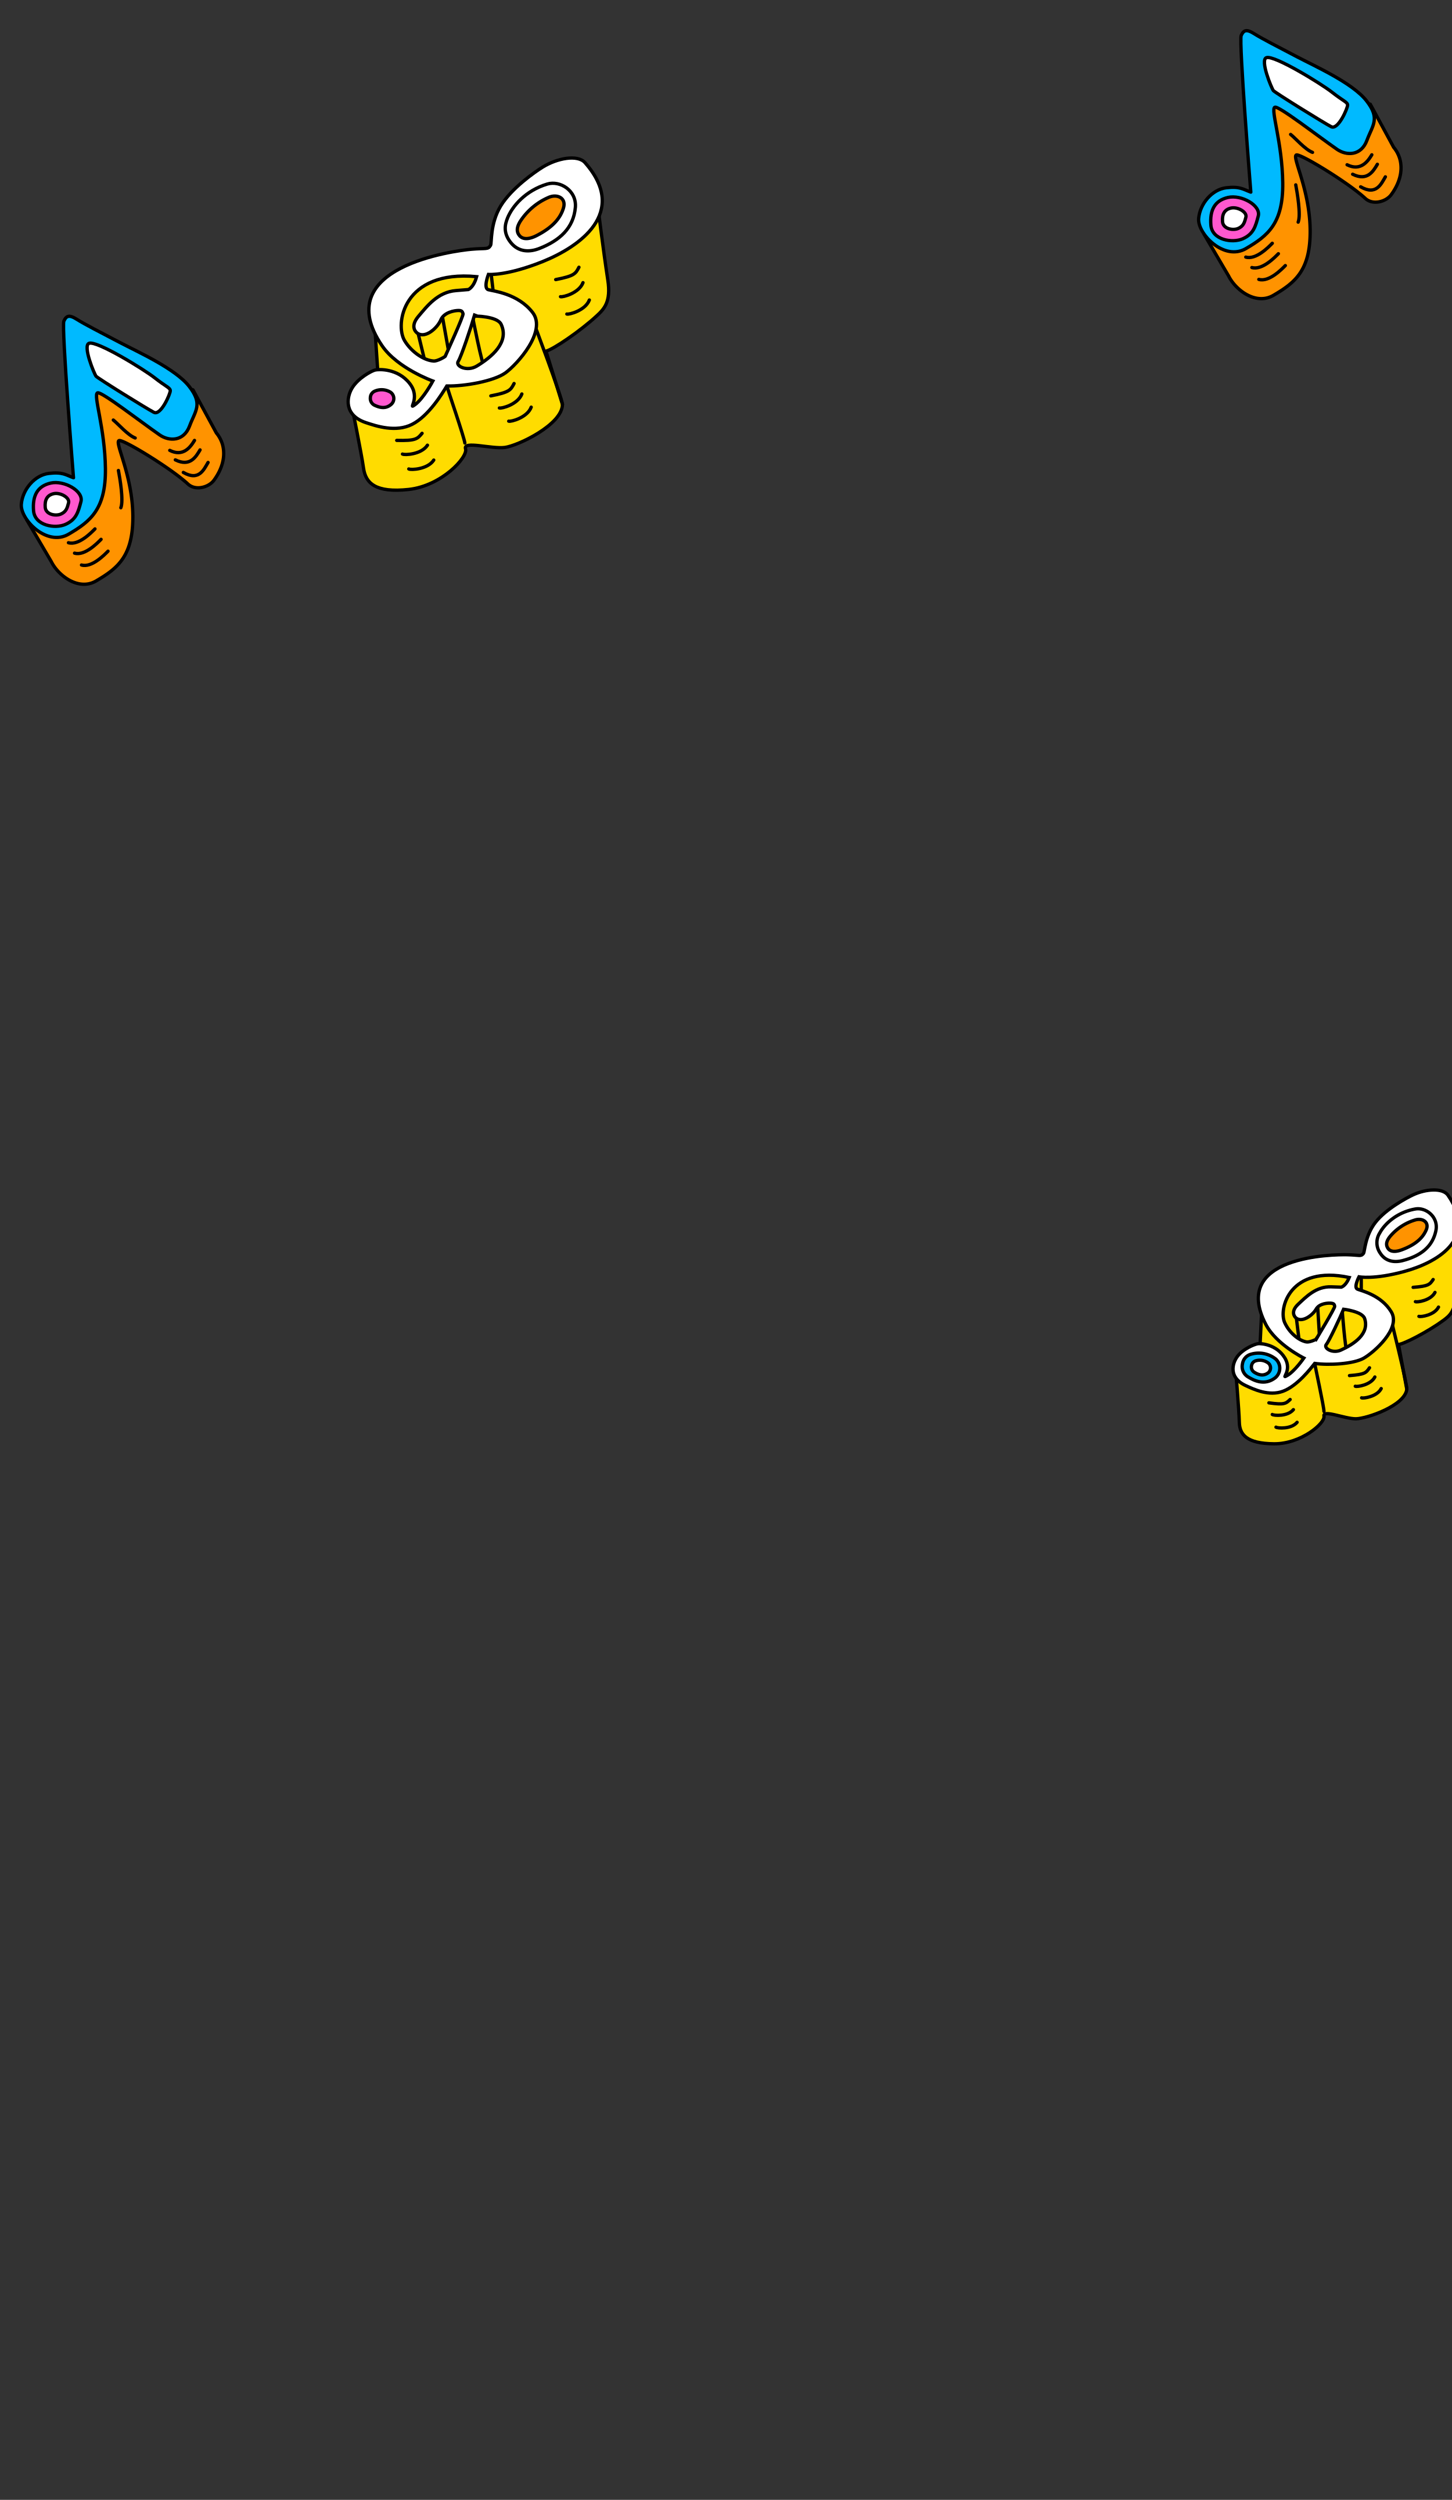<svg id="レイヤー_1" data-name="レイヤー 1" xmlns="http://www.w3.org/2000/svg" viewBox="0 0 700 1204.766"><rect x="0" y="0" width="700" height="1204.766" fill="#333333" stroke="none"/><defs><style>.cls-1{fill:#ff9300;}.cls-1,.cls-2,.cls-3,.cls-4,.cls-5,.cls-6,.cls-7,.cls-8{stroke:#000;stroke-width:1.6px;}.cls-1,.cls-2,.cls-4,.cls-5,.cls-6{stroke-linecap:round;stroke-linejoin:round;}.cls-2,.cls-8{fill:#00baff;}.cls-3{fill:#ff58ce;}.cls-3,.cls-7,.cls-8{stroke-miterlimit:10;}.cls-4,.cls-7{fill:#fff;}.cls-5{fill:none;}.cls-6{fill:#ffdc00;}</style></defs><path class="cls-1" d="M672.02,71.172c-.048-.062-.103-.124-.153-.186L660.608,50.223s-26.109-4.252-26.565-4.473c-.164-.08-3.904-1.239-8.646-2.683-3.148-1.677-5.729-3.105-7.482-4.215-3.461-2.191-4.888-1.891-6.011.17-3.874-1.136-6.727-1.936-6.841-1.869-.364.213,2.345,42.931.965,45.857s1.207,18.188,1.207,18.188-14.911,5.966-15.472,5.843-11.254,5.904-11.254,5.904l11.787,20.04c3.414,6.875,13.225,14.243,21.587,9.356,10.56-6.17,17.964-12.098,17.732-31.614S622.81,75.772,624.941,74.7c1.766-.888,25.116,13.348,33.254,20.919,3.621,3.368,9.972,1.632,12.488-1.781,3.718-5.045,5.904-11.246,4.099-17.467l.003-.002-.007-.013A15.523,15.523,0,0,0,672.02,71.172Z"/><path class="cls-2" d="M603.011,92.596c-3.719-1.348-5.18-2.88-11.883-2.095s-12.65,7.596-13.27,14.84S590.11,125.956,600.67,119.785s17.964-12.098,17.732-31.614-5.96-35.42-3.829-36.492c1.766-.888,20.834,13.95,29.975,20.273,4.646,3.214,11.649,3.16,14.425-4.283s6.505-10.471-.166-19.053-24.717-16.619-33.661-21.314-16.641-8.6-20.443-11.007-5.15-1.808-6.336.83S603.011,92.596,603.011,92.596Z"/><path class="cls-3" d="M599.2,115.046c-4.998,2.269-14.858.672-15.442-6.545s1.823-11.866,8.25-13.336,15.931,3.82,14.599,8.919S604.317,112.723,599.2,115.046Z"/><path class="cls-4" d="M596.989,110.072c-2.463,1.118-7.322.331-7.61-3.225s.898-5.848,4.066-6.572,7.851,1.882,7.195,4.396S599.511,108.927,596.989,110.072Z"/><path class="cls-4" d="M610.568,27.776c-3.276,1.074,2.504,14.912,3.326,15.897s24.533,15.696,27.885,17.4,7.985-9.066,7.892-10.478-2.152-1.929-7.497-6.132S614.36,26.533,610.568,27.776Z"/><path class="cls-5" d="M600.58,123.909c4.923,1.415,11.046-4.903,12.779-6.662"/><path class="cls-5" d="M603.523,128.934c4.923,1.415,11.046-4.903,12.779-6.662"/><path class="cls-5" d="M606.871,134.649c4.923,1.415,11.046-4.903,12.779-6.662"/><path class="cls-5" d="M649.423,79.403c6.399,3.235,9.965-1.509,11.923-4.805"/><path class="cls-5" d="M652.101,83.974c7.111,3.524,9.965-1.509,11.923-4.805"/><path class="cls-5" d="M655.958,90.027c7.551,4.392,9.965-1.509,11.923-4.805"/><path class="cls-5" d="M624.673,89.093c.671,3.551,2.567,14.518,1.16,17.959"/><path class="cls-5" d="M622.205,64.784c2.4,1.897,6.899,7.238,10.544,8.647"/><path class="cls-1" d="M104.441,208.822c-.048-.062-.103-.124-.153-.186L93.029,187.872s-26.109-4.252-26.565-4.473c-.164-.08-3.904-1.239-8.646-2.683-3.148-1.677-5.729-3.105-7.482-4.215-3.461-2.191-4.888-1.891-6.011.17-3.874-1.136-6.727-1.936-6.841-1.869-.364.213,2.345,42.931.965,45.857s1.207,18.188,1.207,18.188-14.911,5.966-15.472,5.843S12.93,250.594,12.93,250.594l11.787,20.04c3.414,6.875,13.225,14.243,21.587,9.357,10.56-6.17,17.964-12.098,17.732-31.614s-8.805-34.956-6.674-36.027c1.766-.888,25.116,13.348,33.254,20.919,3.621,3.368,9.972,1.632,12.488-1.781,3.718-5.045,5.904-11.246,4.099-17.467l.003-.002-.007-.013A15.524,15.524,0,0,0,104.441,208.822Z"/><path class="cls-2" d="M35.432,230.246c-3.719-1.348-5.18-2.88-11.883-2.095s-12.65,7.596-13.27,14.84,12.252,20.614,22.812,14.444S51.055,245.336,50.822,225.82s-5.96-35.42-3.829-36.492c1.766-.888,20.834,13.95,29.975,20.273,4.646,3.214,11.649,3.16,14.425-4.283s6.505-10.471-.166-19.053S66.51,169.647,57.566,164.952s-16.641-8.6-20.443-11.007-5.15-1.808-6.336.83S35.432,230.246,35.432,230.246Z"/><path class="cls-3" d="M31.62,252.696c-4.998,2.269-14.858.672-15.442-6.545s1.823-11.866,8.25-13.336,15.931,3.82,14.599,8.919S36.739,250.373,31.62,252.696Z"/><path class="cls-4" d="M29.41,247.721c-2.463,1.118-7.323.331-7.61-3.225s.898-5.848,4.066-6.572,7.851,1.882,7.195,4.395S31.932,246.576,29.41,247.721Z"/><path class="cls-4" d="M42.989,165.425c-3.276,1.074,2.504,14.912,3.326,15.897s24.533,15.696,27.885,17.4,7.985-9.066,7.892-10.478-2.152-1.929-7.497-6.132S46.781,164.182,42.989,165.425Z"/><path class="cls-5" d="M33.001,261.558c4.923,1.415,11.046-4.903,12.779-6.662"/><path class="cls-5" d="M35.944,266.584c4.923,1.415,11.046-4.903,12.779-6.662"/><path class="cls-5" d="M39.292,272.298c4.923,1.415,11.046-4.903,12.779-6.662"/><path class="cls-5" d="M81.844,217.052c6.399,3.235,9.965-1.509,11.923-4.805"/><path class="cls-5" d="M84.522,221.624c7.111,3.524,9.965-1.509,11.923-4.805"/><path class="cls-5" d="M88.379,227.677c7.552,4.392,9.965-1.509,11.923-4.805"/><path class="cls-5" d="M57.094,226.742c.671,3.551,2.567,14.518,1.16,17.959"/><path class="cls-5" d="M54.626,202.433c2.4,1.897,6.899,7.238,10.544,8.647"/><path class="cls-6" d="M180.115,148.802s1.879,28.516,1.964,29.365-.381,21.638-.381,21.638l-12.426-5.833s4.973,24.45,5.988,31.692,5.885,11.944,21.78,10.219,28.644-15.594,27.391-19.595,12.578.203,18.969-.653,27.622-10.974,27.75-20.716c0,0-7.357-23.998-7.925-25.696,3.358-.733,16.752-9.836,24.566-17.114,3.418-3.184,6.852-6.62,5.24-17.096-2.187-14.209-5.305-39.443-5.305-39.443L282.19,85.702s-17.487,3.117-19.026,3.837-18.347,12.773-18.181,14.196-1.785,21.844-1.785,21.844l-38.54,5.026-12.72,14.837s-5.055,7.499-4.071,11.314"/><path class="cls-5" d="M256.52,153.395s14.754,39.108,14.63,41.525"/><path class="cls-5" d="M215.413,186.016c.377,1.529,8.373,24.735,8.695,27.504"/><line class="cls-5" x1="236.812" y1="132.281" x2="238.177" y2="144.009"/><line class="cls-5" x1="201.057" y1="158.578" x2="204.506" y2="172.755"/><path class="cls-5" d="M227.715,152.117s4.726,24.466,6.091,25.534"/><line class="cls-5" x1="213.325" y1="152.817" x2="216.112" y2="168.406"/><path class="cls-5" d="M191.265,212.242c9.198.219,9.951-.7,12.215-3.414"/><path class="cls-5" d="M194.038,218.83c.927.577,9.107.25,12.035-4.278"/><path class="cls-5" d="M197.074,226.004c.927.577,9.107.25,12.035-4.278"/><path class="cls-5" d="M236.628,190.783c9.031-1.757,9.57-2.816,11.199-5.952"/><path class="cls-5" d="M240.748,196.624c1.029.365,8.95-1.707,10.838-6.758"/><path class="cls-5" d="M245.251,202.98c1.029.365,8.95-1.707,10.838-6.758"/><path class="cls-5" d="M267.904,134.743c9.031-1.757,9.57-2.816,11.199-5.952"/><path class="cls-5" d="M270.222,142.977c1.029.365,8.95-1.707,10.838-6.758"/><path class="cls-5" d="M273.277,151.343c1.029.365,8.95-1.707,10.838-6.758"/><path class="cls-7" d="M282.038,78.402c-3.559-4.052-13.448-2.206-20.512,2.19-3.532,2.198-14.936,10.076-20.147,18.673s-4.229,17.913-4.884,18.982c-1.311,2.138-1.865,1.21-9.362,1.883s-68.929,8.368-42.943,46.49c7.438,10.911,24.484,17.004,24.484,17.004s-4.387,8.253-8.488,11.311,3.001-2.93-2.747-10.202-14.83-6.811-16.567-6.41-8.323,3.898-11.226,8.85c-2.593,4.425-3.848,12.955,6.706,16.492,5.191,1.74,14.442,4.805,22.293.86,8.111-4.077,14.77-15.249,16.769-18.508,8.491.203,22.727-2.313,28.275-6.334s20.134-20.01,13.058-29.113-18.799-10.256-21.331-10.954.036-7.35.036-7.35,8.912.744,26.237-6.23S303.307,102.615,282.038,78.402Zm-67.415,93.318c-.099.238-3.733,2.401-5.582,2.273-4.636-.322-10.64-4.257-13.996-9.827-4.695-7.792-.902-34.172,34.737-30.843-.936,3.439-2.485,5.451-3.956,6.218,0,0-1.981.186-5.959.495-8.851.686-14.046,7.59-18.161,12.437s-1.333,7.565-.385,8.184c3.929,2.566,9.61-2.707,11.178-6.463s6.703-4.552,8.485-4.561,1.85.579,2.243,1.526S214.971,170.885,214.623,171.719Zm26.988-15.393c3.999,8.669-4.574,15.756-11.719,20.079-4.684,2.834-10.5.087-8.99-2.257s6.315-16.903,7.747-21.834C228.649,152.314,239.746,152.282,241.611,156.326Z"/><path class="cls-4" d="M260.094,119.723c-4.676,1.838-9.991,1.905-13.785-2.748-3.917-4.803-2.819-8.91-1.668-11.81,2.245-5.658,8.652-13.338,19.236-16.475,6.15-1.823,14.216,3.184,13.502,11.262C276.497,109.938,269.844,115.892,260.094,119.723Z"/><path class="cls-1" d="M258.678,113.544c-3.119,1.594-6.434,2.232-8.271-.038-1.896-2.344-.749-4.85.295-6.662a30.797,30.797,0,0,1,13.835-11.728c4.035-1.752,8.49.242,7.134,5.008C269.993,106.017,265.18,110.221,258.678,113.544Z"/><path class="cls-3" d="M180.881,195.432a3.632,3.632,0,0,1-2.328-3.79,3.509,3.509,0,0,1,2.155-3.147,8.284,8.284,0,0,1,7.559.531,3.717,3.717,0,0,1,.46,5.72C186.422,196.884,183.753,196.76,180.881,195.432Z"/><path class="cls-6" d="M608.675,623.535s-1.169,23.324-1.18,24.022-2.353,17.528-2.353,17.528l-9.536-5.909s1.728,20.316,1.867,26.291,3.649,10.251,16.714,10.352,24.724-9.952,24.084-13.318,10.19,1.353,15.459,1.262,23.458-6.299,24.482-14.194c0,0-3.705-20.174-4.006-21.607,2.795-.278,14.527-6.402,21.557-11.572,3.075-2.262,6.187-4.727,5.868-13.383-.433-11.74-.58-32.518-.58-32.518l-3.562-8.533s-14.489.878-15.806,1.317-16.099,8.635-16.099,9.806-3.512,17.562-3.512,17.562l-31.758.439L618.589,621.922s-4.812,5.61-4.373,8.8"/><path class="cls-5" d="M670.26,634.48s8.282,33.138,7.954,35.089"/><path class="cls-5" d="M633.812,657.076c.162,1.276,4.46,20.869,4.46,23.147"/><line class="cls-5" x1="656.257" y1="615.48" x2="656.257" y2="625.129"/><line class="cls-5" x1="624.75" y1="633.448" x2="626.211" y2="645.282"/><path class="cls-5" d="M646.999,630.722s1.525,20.306,2.532,21.302"/><line class="cls-5" x1="635.252" y1="629.931" x2="636.042" y2="642.848"/><path class="cls-5" d="M611.733,676.084c7.445,1.047,8.143.371,10.237-1.618"/><path class="cls-5" d="M613.361,681.693c.698.556,7.369,1.063,10.173-2.336"/><path class="cls-5" d="M615.148,687.803c.698.556,7.369,1.063,10.173-2.336"/><path class="cls-5" d="M650.582,662.95c7.497-.573,8.034-1.382,9.653-3.774"/><path class="cls-5" d="M653.375,668.08c.801.394,7.426-.54,9.436-4.462"/><path class="cls-5" d="M656.429,673.665c.801.394,7.426-.54,9.436-4.461"/><path class="cls-5" d="M681.263,620.415c7.497-.573,8.034-1.382,9.653-3.774"/><path class="cls-5" d="M682.366,627.318c.801.394,7.426-.54,9.436-4.462"/><path class="cls-5" d="M684.056,634.397c.801.394,7.426-.54,9.436-4.461"/><path class="cls-7" d="M698.057,576.017c-2.506-3.625-10.707-3.061-16.857-.16-3.075,1.45-13.076,6.768-18.117,13.254s-5.125,14.141-5.758,14.947c-1.266,1.611-1.628.806-7.778.645s-56.742.282-39.249,33.68c5.007,9.559,18.268,16.115,18.268,16.115s-4.341,6.285-7.958,8.38,2.713-2.095-1.266-8.541-11.395-6.929-12.842-6.768-7.124,2.378-9.948,6.124c-2.523,3.347-4.347,10.152,3.886,14.02,4.049,1.902,11.269,5.265,18.014,2.803,6.968-2.543,13.429-10.983,15.36-13.439,6.873.967,18.666.269,23.55-2.471s18.233-14.34,13.35-22.398-14.29-10.101-16.28-10.907.723-5.963.723-5.963,7.164,1.446,21.885-2.579S713.034,597.68,698.057,576.017Zm-63.536,69.38c-.103.184-3.257,1.597-4.745,1.318-3.733-.699-8.235-4.46-10.433-9.299-3.075-6.768,2.495-27.823,31.11-21.755-1.084,2.703-2.532,4.19-3.798,4.673,0,0-1.626-.036-4.883-.161-7.25-.279-12.118,4.835-15.917,8.38s-1.797,6.015-1.085,6.607c2.947,2.454,8.056-1.289,9.684-4.19s5.871-3.062,7.318-2.901,1.447.645,1.677,1.45-8.565,15.233-8.927,15.878Zm23.361-9.946c2.427,7.414-5.201,12.357-11.409,15.191-4.07,1.858-8.531-.921-7.084-2.681s6.723-13.124,8.351-16.992c0,0,9.01,1.022,10.143,4.481Z"/><path class="cls-8" d="M601.995,663.759a5.829,5.829,0,0,1-3.007-6.473,5.631,5.631,0,0,1,4.019-4.617,13.293,13.293,0,0,1,11.951,2.249,5.965,5.965,0,0,1-.327,9.203C610.557,667.1,606.327,666.408,601.995,663.759Z"/><path class="cls-4" d="M676.342,607.486c-3.97,1.05-8.29.603-10.93-3.533a8.704,8.704,0,0,1-.238-9.744c2.357-4.381,8.283-10.01,17.17-11.556,5.165-.899,11.238,3.927,9.896,10.417C690.58,601.092,684.618,605.296,676.342,607.486Z"/><path class="cls-1" d="M675.775,602.336c-2.682.999-5.434,1.204-6.71-.812-1.318-2.082-.15-4.008.869-5.38a25.167,25.167,0,0,1,12.337-8.213c3.44-1.041,6.869.999,5.318,4.739C685.672,597.295,681.367,600.253,675.775,602.336Z"/><path class="cls-4" d="M604.892,661.458a2.968,2.968,0,0,1-1.531-3.296,2.867,2.867,0,0,1,2.047-2.351,6.769,6.769,0,0,1,6.086,1.145,3.037,3.037,0,0,1-.167,4.687C609.253,663.159,607.098,662.807,604.892,661.458Z"/></svg>
